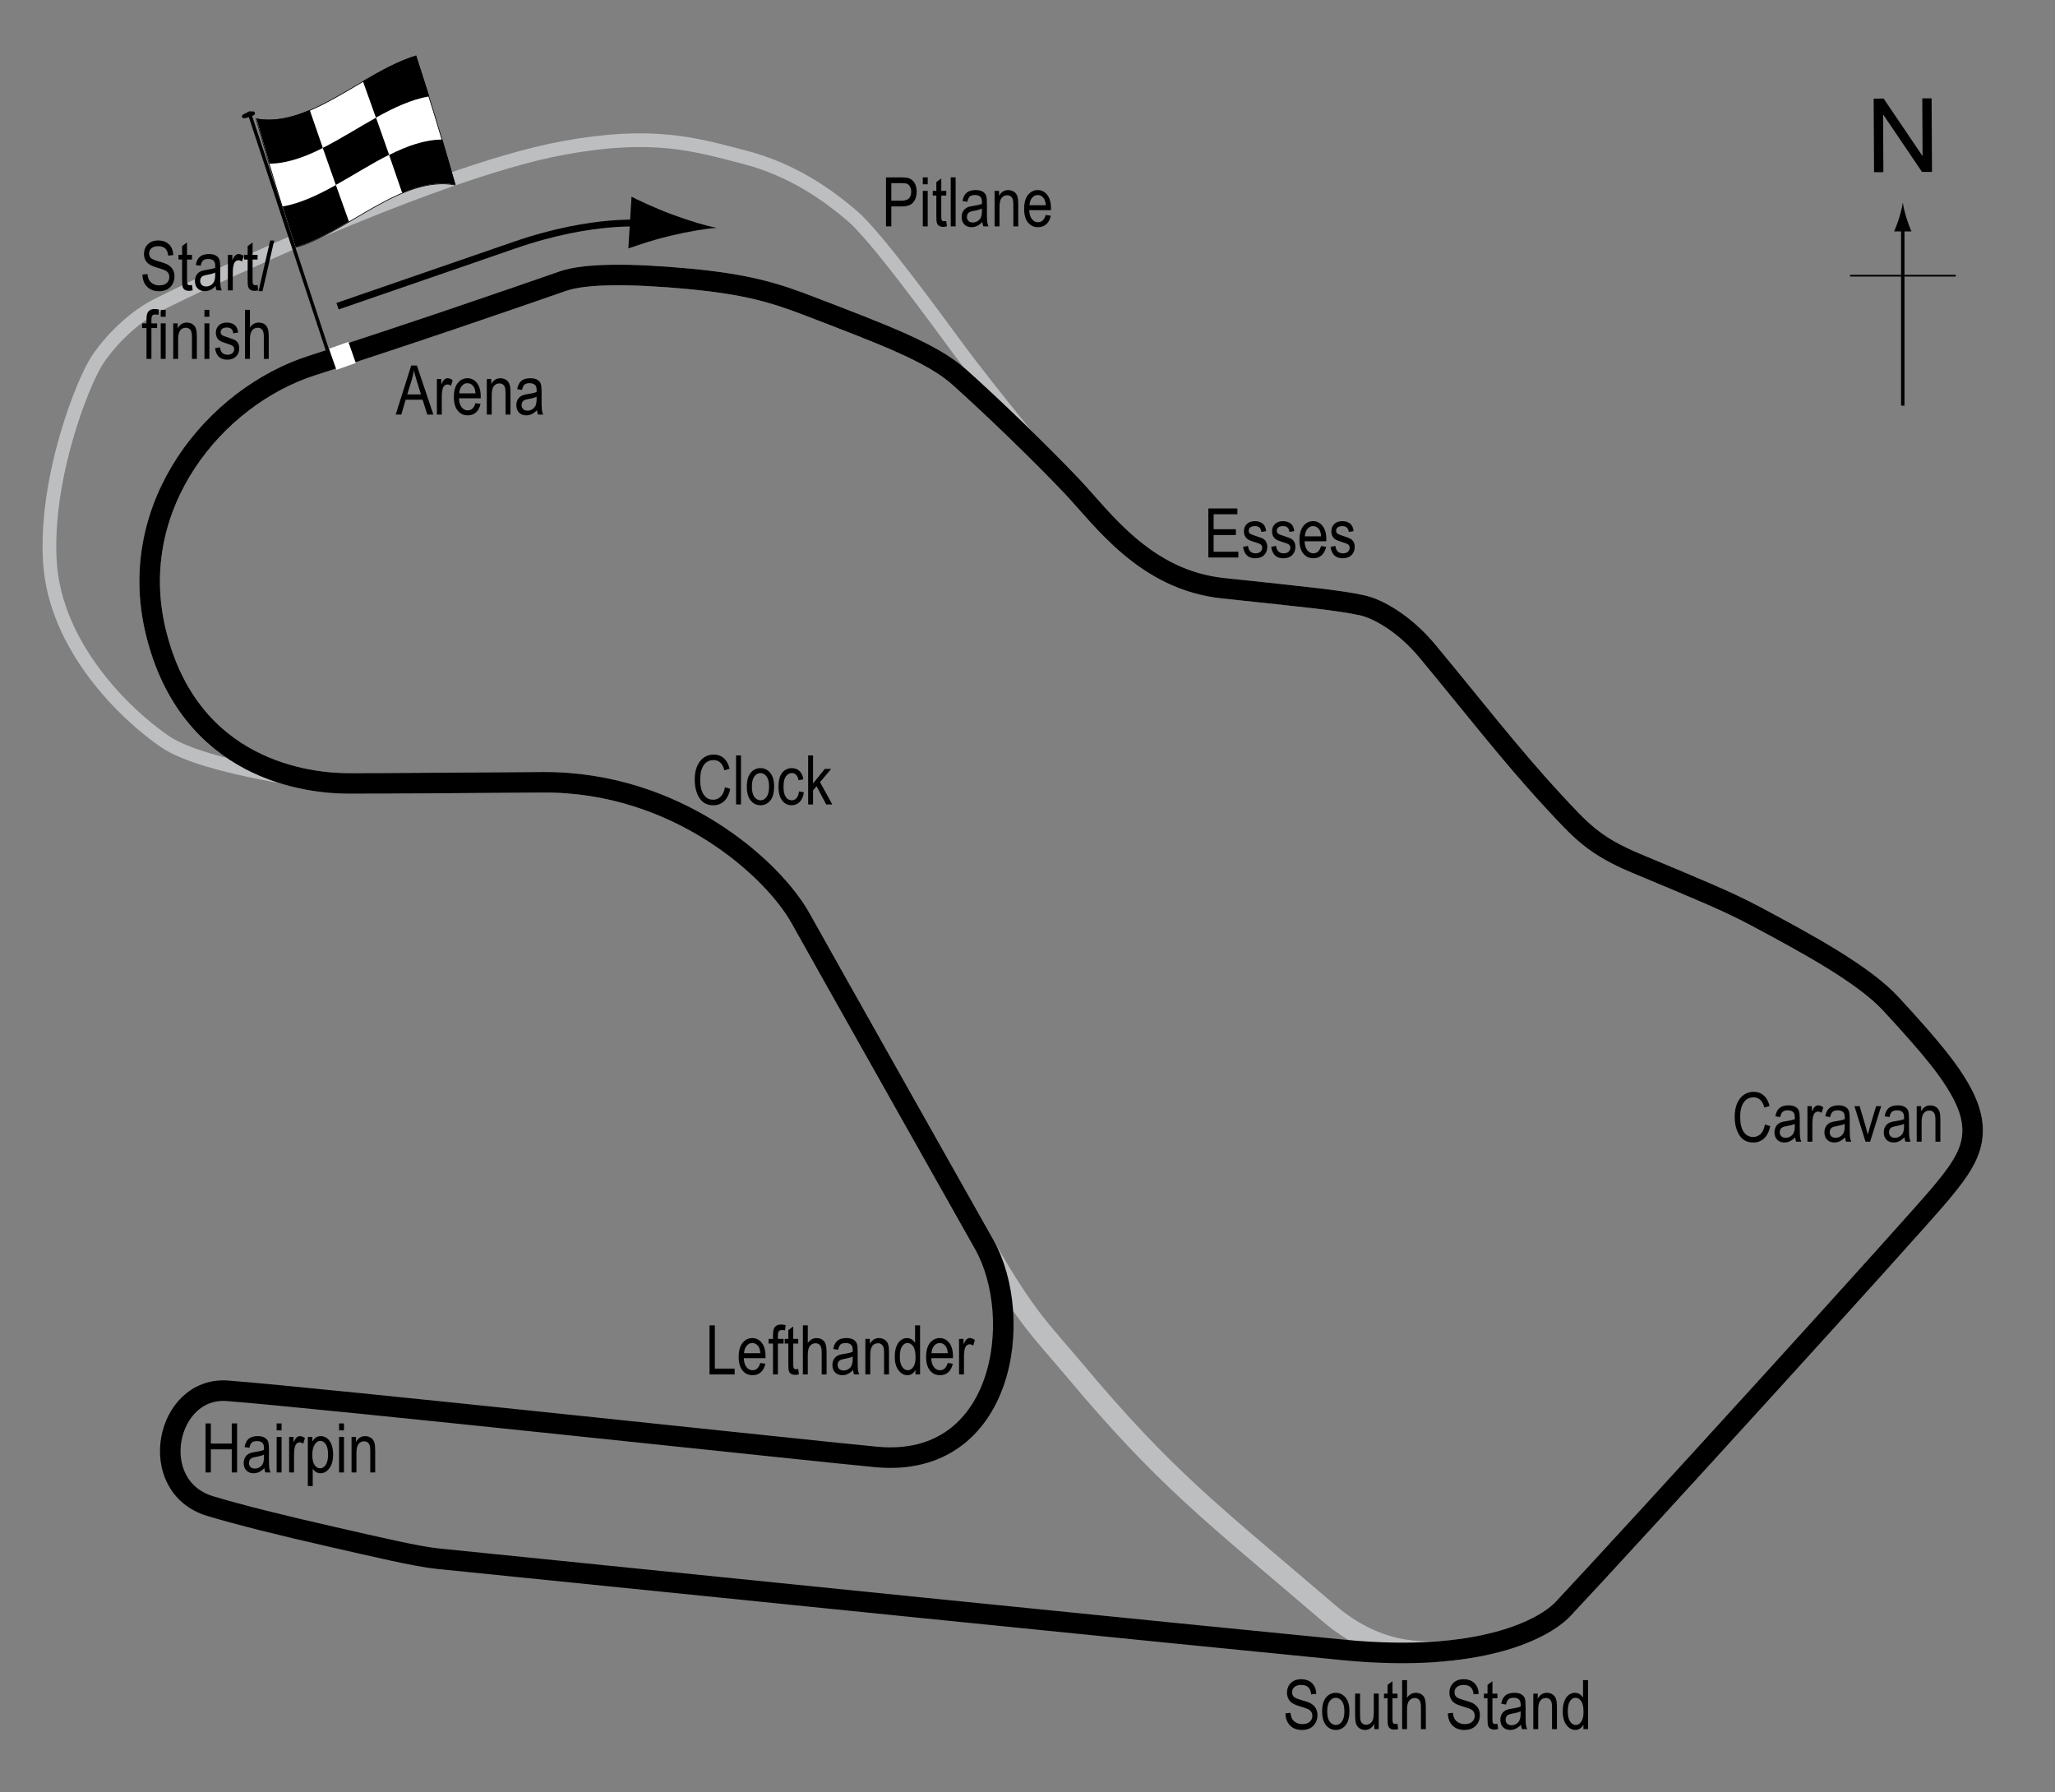 <?xml version="1.0" encoding="UTF-8"?> <!-- Generator: Adobe Illustrator 14.0.0, SVG Export Plug-In . SVG Version: 6.00 Build 43363) --> <svg xmlns="http://www.w3.org/2000/svg" xmlns:xlink="http://www.w3.org/1999/xlink" version="1.1" x="0px" y="0px" width="300px" height="261.599px" viewBox="0 0 300 261.599" xml:space="preserve"><rect x="0" y="0" width="300" height="261.599" fill="#808080" stroke="none"/> <g id="Pitlane"> <path fill="none" stroke="#BCBEC0" stroke-width="2" d="M48.093,114.4c0,0-18.133-2.133-24-6.133s-16-13.867-16.8-26.133 s4.8-26.4,6.934-29.6s5.333-6.134,8.267-7.733s40.027-19.58,59.733-23.2c13.066-2.4,19.2-0.533,26.4,1.333 c7.191,1.864,12.267,5.6,15.733,8.533s12,14.667,15.733,19.733S153.426,68,153.426,68"></path> </g> <g id="_x31_965_Circuit"> <path fill="none" stroke="#BCBEC0" stroke-width="3" d="M156.626,199.732c-4.36-5.216-6.966-7.432-12.933-18.033 c-5.667-10.066-21.854-38.746-26.833-47.667c-4-7.167-18-19.967-37.667-19.833c-13.069,0.088-22.733,0.167-28.333,0.167 s-23.294-1.72-28.167-22.333c-4.333-18.333,8.7-34.133,22.833-38.667s29.5-9.833,36.667-12.333c3.186-1.111,9.8-1.134,18.333-0.333 s12.535,2.026,17.667,4c10.833,4.167,17.855,6.781,21.833,10.333c4.667,4.167,11.967,11.2,16.5,16s10.664,13.625,22,14.833 c12.5,1.333,16.786,1.74,20.333,2.5c2.334,0.5,6.233,2.733,9.5,6.667c6.636,7.99,12.167,15.167,18.334,21.833 c4.098,4.43,6.001,6.588,12.166,9.167c9.167,3.833,13.334,5.533,17.334,7.667c7.603,4.055,15.835,8.516,19.833,12.833 c6.666,7.2,8.601,9.927,10,12.333c4.034,6.934,1.167,10.7-2.833,15.5s-44.333,49.134-55,60.5 c-1.815,1.934-6.521,4.792-15.301,5.935c-4.462,0.58-11.467,1.065-18.934-5.335C176.922,220.862,170.226,215.999,156.626,199.732z"></path> </g> <g id="Circuit"> <path fill="none" stroke="#000000" stroke-width="3" d="M48.527,224.366c-7.333-1.667-13.623-3.229-17.833-4.5 c-9.5-2.866-6.5-17.509,2.5-16.833c12.867,0.967,87.908,9.048,94.833,9.666c18.667,1.667,21.634-20.398,15.667-31 c-5.667-10.066-21.854-38.746-26.833-47.667c-4-7.167-18-19.967-37.667-19.833c-13.069,0.088-22.733,0.167-28.333,0.167 s-23.294-1.72-28.167-22.333c-4.333-18.333,8.7-34.133,22.833-38.667s29.5-9.833,36.667-12.333c3.186-1.111,9.8-1.134,18.333-0.333 s12.535,2.026,17.667,4c10.833,4.167,17.855,6.781,21.833,10.333c4.667,4.167,11.967,11.2,16.5,16s10.664,13.625,22,14.833 c12.5,1.333,16.786,1.74,20.333,2.5c2.334,0.5,6.233,2.733,9.5,6.667c6.636,7.99,12.167,15.167,18.334,21.833 c4.098,4.43,6.001,6.588,12.166,9.167c9.167,3.833,13.334,5.533,17.334,7.667c7.603,4.055,15.835,8.516,19.833,12.833 c6.666,7.2,8.601,9.927,10,12.333c4.034,6.934,1.167,10.7-2.833,15.5s-44.333,49.134-55,60.5c-2.737,2.916-12.049,7.936-32,6 c-22.334-2.167-98-9.833-132.334-13.333C60.835,227.225,54.816,225.796,48.527,224.366z"></path> </g> <g id="Startline"> <line fill="none" stroke="#FFFFFF" stroke-width="3" x1="49.443" y1="50.408" x2="50.527" y2="53.491"></line> </g> <g id="Flag"> <g> <g> <path fill="#FFFFFF" stroke="#000000" stroke-width="0.1" d="M66.448,26.998c-7.776-1.418-15.552,6.794-23.328,9.176 c-1.911-5.844-3.821-12.04-5.731-18.816c7.776,1.419,15.553-6.793,23.33-9.172C62.628,14.027,64.539,20.222,66.448,26.998z"></path> <path d="M47.129,21.598c-2.593,1.31-5.185,2.267-7.778,2.298c-0.637-2.136-1.274-4.327-1.911-6.583 c2.592,0.459,5.184-0.148,7.776-1.25C45.854,17.936,46.492,19.778,47.129,21.598z"></path> <path d="M50.942,32.343c-2.593,1.518-5.185,2.963-7.778,3.764c-0.637-1.946-1.273-3.931-1.91-5.963 c2.593-0.449,5.185-1.684,7.778-3.132C49.669,28.799,50.305,30.574,50.942,32.343z"></path> <path d="M56.805,22.592c-2.593,1.301-5.186,2.961-7.778,4.409c-0.637-1.787-1.273-3.587-1.91-5.408 c2.593-1.308,5.186-2.97,7.778-4.413C55.531,18.968,56.168,20.769,56.805,22.592z"></path> <path d="M66.494,26.972c-2.593-0.486-5.187,0.103-7.78,1.192c-0.636-1.874-1.272-3.718-1.909-5.541 c2.593-1.301,5.186-2.243,7.778-2.25C65.22,22.514,65.857,24.711,66.494,26.972z"></path> <path d="M62.659,14.068c-2.593,0.435-5.186,1.661-7.778,3.106c-0.637-1.788-1.273-3.563-1.91-5.333 c2.593-1.515,5.186-2.953,7.778-3.741C61.385,10.048,62.022,12.035,62.659,14.068z"></path> </g> </g> <line fill="#FFFFFF" stroke="#000000" stroke-width="0.5" x1="36.327" y1="16.293" x2="47.834" y2="51.211"></line> <path d="M37.206,16.469c0.062,0.185,0.028,0.335-0.809,0.612c-0.837,0.274-0.997,0.188-1.062,0.004 c-0.059-0.187,0.005-0.398,0.842-0.672C37.013,16.138,37.146,16.284,37.206,16.469z"></path> <g> <path fill="none" stroke="#000000" d="M49.277,44.699c0,0,7.75-2.667,25.833-8.917c11.763-4.065,19.384-3.133,19.384-3.133"></path> <path d="M97.935,34.401c-2.521,0.593-4.172,1.183-6.206,1.858l0.463-7.55c0.689,0.381,3.505,1.708,5.933,2.605 c2.601,0.964,4.97,1.66,6.514,1.952C103.071,33.366,100.631,33.765,97.935,34.401z"></path> </g> </g> <g id="North"> <g> <g> <g> <line fill="none" stroke="#000000" stroke-width="0.5" x1="277.778" y1="59.22" x2="277.778" y2="32.937"></line> <path d="M277.266,31.756c-0.25,0.827-0.48,1.364-0.746,2.027h2.521c-0.111-0.237-0.496-1.2-0.744-2.027 c-0.268-0.885-0.451-1.687-0.516-2.207C277.715,30.07,277.534,30.872,277.266,31.756z"></path> </g> </g> </g> <line fill="none" stroke="#000000" stroke-width="0.25" x1="270.073" y1="40.246" x2="285.508" y2="40.246"></line> <g> <path d="M273.584,25.137l-0.057-10.737l1.457-0.008l5.685,8.4l-0.045-8.43l1.362-0.007l0.057,10.737l-1.457,0.008l-5.685-8.407 l0.045,8.438L273.584,25.137z"></path> </g> </g> <g id="Labels"> <g> <path d="M20.797,40.085l0.732-0.078c0.039,0.394,0.128,0.701,0.267,0.92c0.138,0.22,0.336,0.396,0.593,0.53s0.547,0.2,0.869,0.2 c0.462,0,0.821-0.113,1.077-0.338c0.255-0.226,0.383-0.519,0.383-0.88c0-0.211-0.047-0.396-0.139-0.553 c-0.094-0.158-0.233-0.287-0.42-0.388c-0.188-0.101-0.592-0.243-1.214-0.427c-0.554-0.165-0.947-0.33-1.182-0.496 s-0.417-0.377-0.547-0.632s-0.195-0.544-0.195-0.867c0-0.58,0.188-1.053,0.562-1.421s0.879-0.552,1.514-0.552 c0.437,0,0.818,0.086,1.145,0.259c0.328,0.172,0.582,0.42,0.762,0.742c0.182,0.322,0.278,0.702,0.291,1.138l-0.747,0.068 c-0.039-0.465-0.179-0.811-0.417-1.035c-0.24-0.225-0.576-0.337-1.009-0.337c-0.439,0-0.774,0.099-1.006,0.295 s-0.347,0.452-0.347,0.764c0,0.29,0.085,0.514,0.254,0.674c0.169,0.159,0.55,0.321,1.143,0.484c0.579,0.16,0.985,0.299,1.22,0.417 c0.358,0.183,0.628,0.423,0.811,0.721c0.183,0.298,0.274,0.653,0.274,1.066c0,0.41-0.096,0.783-0.288,1.119 c-0.192,0.337-0.453,0.593-0.784,0.769c-0.33,0.175-0.728,0.263-1.193,0.263c-0.726,0-1.305-0.218-1.736-0.654 C21.038,41.421,20.814,40.831,20.797,40.085z"></path> <path d="M28.029,41.604l0.098,0.776c-0.198,0.052-0.378,0.078-0.537,0.078c-0.251,0-0.452-0.05-0.605-0.149 s-0.258-0.235-0.314-0.408c-0.058-0.172-0.086-0.516-0.086-1.03v-2.983h-0.527v-0.684h0.527V35.92l0.718-0.527v1.812h0.728v0.684 h-0.728v3.032c0,0.28,0.021,0.46,0.063,0.542c0.062,0.117,0.178,0.176,0.347,0.176C27.792,41.638,27.899,41.626,28.029,41.604z"></path> <path d="M31.476,41.75c-0.241,0.25-0.491,0.439-0.752,0.566s-0.53,0.19-0.811,0.19c-0.442,0-0.796-0.133-1.06-0.4 s-0.396-0.626-0.396-1.079c0-0.299,0.062-0.565,0.186-0.796s0.293-0.412,0.508-0.542s0.54-0.226,0.977-0.288 c0.586-0.086,1.016-0.188,1.289-0.308l0.005-0.225c0-0.355-0.063-0.604-0.19-0.747c-0.179-0.208-0.454-0.313-0.825-0.313 c-0.335,0-0.586,0.069-0.752,0.208s-0.288,0.4-0.366,0.783l-0.708-0.117c0.101-0.557,0.306-0.962,0.612-1.216 c0.309-0.254,0.748-0.381,1.321-0.381c0.446,0,0.796,0.084,1.05,0.251s0.414,0.375,0.48,0.623 c0.067,0.248,0.101,0.609,0.101,1.084v1.172c0,0.82,0.016,1.337,0.046,1.55c0.031,0.213,0.093,0.421,0.184,0.623h-0.752 C31.547,42.21,31.499,41.998,31.476,41.75z M31.417,39.787c-0.264,0.13-0.656,0.241-1.177,0.332 c-0.303,0.052-0.515,0.111-0.635,0.178s-0.214,0.161-0.28,0.283c-0.067,0.122-0.101,0.263-0.101,0.422 c0,0.248,0.076,0.445,0.229,0.593s0.364,0.222,0.635,0.222c0.257,0,0.49-0.067,0.701-0.2c0.209-0.133,0.366-0.312,0.471-0.535 s0.156-0.548,0.156-0.974V39.787z"></path> <path d="M33.268,42.39v-5.186h0.649v0.786c0.166-0.365,0.318-0.606,0.457-0.725c0.138-0.119,0.293-0.178,0.466-0.178 c0.241,0,0.486,0.094,0.737,0.283l-0.244,0.815c-0.179-0.127-0.354-0.19-0.522-0.19c-0.153,0-0.293,0.054-0.42,0.161 s-0.217,0.257-0.269,0.449c-0.091,0.335-0.137,0.692-0.137,1.069v2.715H33.268z"></path> <path d="M37.599,41.604l0.098,0.776c-0.198,0.052-0.378,0.078-0.537,0.078c-0.251,0-0.452-0.05-0.605-0.149 s-0.258-0.235-0.314-0.408c-0.058-0.172-0.086-0.516-0.086-1.03v-2.983h-0.527v-0.684h0.527V35.92l0.718-0.527v1.812h0.728v0.684 h-0.728v3.032c0,0.28,0.021,0.46,0.063,0.542c0.062,0.117,0.178,0.176,0.347,0.176C37.363,41.638,37.469,41.626,37.599,41.604z"></path> <path d="M37.742,42.507l1.7-7.397h0.587l-1.706,7.397H37.742z"></path> <path d="M21.386,52.39v-4.502h-0.64v-0.684h0.64v-0.552c0-0.407,0.042-0.712,0.127-0.916s0.215-0.359,0.39-0.466 s0.394-0.161,0.658-0.161c0.206,0,0.431,0.031,0.676,0.093l-0.107,0.762c-0.149-0.033-0.291-0.049-0.425-0.049 c-0.215,0-0.369,0.056-0.461,0.168c-0.094,0.112-0.14,0.326-0.14,0.642v0.479h0.83v0.684h-0.83v4.502H21.386z"></path> <path d="M23.466,46.242v-1.011h0.718v1.011H23.466z M23.466,52.39v-5.186h0.718v5.186H23.466z"></path> <path d="M25.288,52.39v-5.186h0.649v0.732c0.156-0.285,0.347-0.498,0.572-0.638c0.227-0.141,0.485-0.211,0.778-0.211 c0.227,0,0.438,0.045,0.631,0.134s0.35,0.207,0.468,0.352c0.119,0.145,0.207,0.333,0.266,0.564s0.088,0.586,0.088,1.064v3.188 h-0.718v-3.158c0-0.381-0.032-0.66-0.098-0.836c-0.065-0.176-0.167-0.312-0.306-0.408c-0.138-0.096-0.298-0.144-0.48-0.144 c-0.345,0-0.62,0.129-0.825,0.386s-0.308,0.699-0.308,1.325v2.835H25.288z"></path> <path d="M29.848,46.242v-1.011h0.718v1.011H29.848z M29.848,52.39v-5.186h0.718v5.186H29.848z"></path> <path d="M31.391,50.837l0.718-0.137c0.042,0.366,0.157,0.639,0.346,0.816c0.188,0.179,0.438,0.268,0.75,0.268 c0.313,0,0.554-0.077,0.724-0.232c0.171-0.155,0.256-0.351,0.256-0.588c0-0.205-0.073-0.365-0.22-0.479 c-0.101-0.078-0.345-0.176-0.732-0.293c-0.56-0.172-0.935-0.319-1.123-0.439s-0.335-0.282-0.439-0.483s-0.156-0.431-0.156-0.688 c0-0.443,0.142-0.802,0.425-1.079s0.676-0.415,1.177-0.415c0.315,0,0.594,0.057,0.832,0.171c0.24,0.114,0.423,0.267,0.55,0.459 s0.215,0.467,0.264,0.825l-0.703,0.117c-0.065-0.566-0.373-0.85-0.923-0.85c-0.313,0-0.545,0.063-0.698,0.187 c-0.153,0.125-0.229,0.285-0.229,0.479c0,0.191,0.073,0.342,0.22,0.453c0.089,0.064,0.35,0.168,0.783,0.311 c0.597,0.189,0.982,0.34,1.157,0.453s0.312,0.266,0.409,0.46c0.097,0.194,0.146,0.425,0.146,0.692 c0,0.496-0.157,0.897-0.471,1.203c-0.314,0.307-0.743,0.46-1.287,0.46C32.145,52.507,31.554,51.95,31.391,50.837z"></path> <path d="M35.771,52.39v-7.158h0.718V47.8c0.169-0.238,0.36-0.416,0.573-0.535c0.214-0.119,0.449-0.178,0.706-0.178 c0.452,0,0.81,0.144,1.071,0.432c0.263,0.288,0.394,0.816,0.394,1.584v3.286h-0.718v-3.286c0-0.449-0.08-0.771-0.239-0.967 s-0.379-0.293-0.659-0.293c-0.313,0-0.578,0.125-0.799,0.376c-0.219,0.25-0.329,0.695-0.329,1.333v2.837H35.771z"></path> </g> <g> <path d="M176.398,81.383v-7.158h4.243v0.845h-3.467v2.188h3.247v0.845h-3.247v2.437h3.604v0.845H176.398z"></path> <path d="M181.471,79.83l0.718-0.137c0.042,0.366,0.157,0.639,0.346,0.816c0.188,0.179,0.438,0.268,0.75,0.268 c0.313,0,0.554-0.077,0.724-0.232c0.171-0.155,0.256-0.351,0.256-0.588c0-0.205-0.073-0.365-0.22-0.479 c-0.101-0.078-0.345-0.176-0.732-0.293c-0.56-0.172-0.935-0.319-1.123-0.439s-0.335-0.282-0.439-0.483s-0.156-0.431-0.156-0.688 c0-0.443,0.142-0.802,0.425-1.079s0.676-0.415,1.177-0.415c0.315,0,0.594,0.057,0.832,0.171c0.24,0.114,0.423,0.267,0.55,0.459 s0.215,0.467,0.264,0.825l-0.703,0.117c-0.065-0.566-0.373-0.85-0.923-0.85c-0.313,0-0.545,0.063-0.698,0.187 c-0.153,0.125-0.229,0.285-0.229,0.479c0,0.191,0.073,0.342,0.22,0.453c0.089,0.064,0.35,0.168,0.783,0.311 c0.597,0.189,0.982,0.34,1.157,0.453s0.312,0.266,0.409,0.46c0.097,0.194,0.146,0.425,0.146,0.692 c0,0.496-0.157,0.897-0.471,1.203c-0.314,0.307-0.743,0.46-1.287,0.46C182.225,81.5,181.634,80.943,181.471,79.83z"></path> <path d="M185.573,79.83l0.718-0.137c0.042,0.366,0.157,0.639,0.346,0.816c0.188,0.179,0.438,0.268,0.75,0.268 c0.313,0,0.554-0.077,0.724-0.232c0.171-0.155,0.256-0.351,0.256-0.588c0-0.205-0.073-0.365-0.22-0.479 c-0.101-0.078-0.345-0.176-0.732-0.293c-0.56-0.172-0.935-0.319-1.123-0.439s-0.335-0.282-0.439-0.483s-0.156-0.431-0.156-0.688 c0-0.443,0.142-0.802,0.425-1.079s0.676-0.415,1.177-0.415c0.315,0,0.594,0.057,0.832,0.171c0.24,0.114,0.423,0.267,0.55,0.459 s0.215,0.467,0.264,0.825l-0.703,0.117c-0.065-0.566-0.373-0.85-0.923-0.85c-0.313,0-0.545,0.063-0.698,0.187 c-0.153,0.125-0.229,0.285-0.229,0.479c0,0.191,0.073,0.342,0.22,0.453c0.089,0.064,0.35,0.168,0.783,0.311 c0.597,0.189,0.982,0.34,1.157,0.453s0.312,0.266,0.409,0.46c0.097,0.194,0.146,0.425,0.146,0.692 c0,0.496-0.157,0.897-0.471,1.203c-0.314,0.307-0.743,0.46-1.287,0.46C186.327,81.5,185.736,80.943,185.573,79.83z"></path> <path d="M192.858,79.713l0.742,0.112c-0.124,0.553-0.348,0.971-0.671,1.252c-0.324,0.282-0.726,0.422-1.204,0.422 c-0.603,0-1.09-0.229-1.462-0.686c-0.373-0.458-0.56-1.117-0.56-1.98c0-0.895,0.188-1.578,0.563-2.048 c0.377-0.47,0.853-0.706,1.429-0.706c0.55,0,1.009,0.231,1.377,0.693s0.552,1.131,0.552,2.007l-0.005,0.234h-3.174 c0.029,0.583,0.164,1.022,0.405,1.318s0.534,0.444,0.879,0.444C192.27,80.777,192.646,80.422,192.858,79.713z M190.49,78.292 h2.373c-0.032-0.449-0.129-0.785-0.288-1.006c-0.231-0.322-0.525-0.483-0.884-0.483c-0.322,0-0.598,0.134-0.825,0.403 S190.512,77.836,190.49,78.292z"></path> <path d="M194.235,79.83l0.718-0.137c0.042,0.366,0.157,0.639,0.346,0.816c0.188,0.179,0.438,0.268,0.75,0.268 c0.313,0,0.554-0.077,0.724-0.232c0.171-0.155,0.256-0.351,0.256-0.588c0-0.205-0.073-0.365-0.22-0.479 c-0.101-0.078-0.345-0.176-0.732-0.293c-0.56-0.172-0.935-0.319-1.123-0.439s-0.335-0.282-0.439-0.483s-0.156-0.431-0.156-0.688 c0-0.443,0.142-0.802,0.425-1.079s0.676-0.415,1.177-0.415c0.315,0,0.594,0.057,0.832,0.171c0.24,0.114,0.423,0.267,0.55,0.459 s0.215,0.467,0.264,0.825l-0.703,0.117c-0.065-0.566-0.373-0.85-0.923-0.85c-0.313,0-0.545,0.063-0.698,0.187 c-0.153,0.125-0.229,0.285-0.229,0.479c0,0.191,0.073,0.342,0.22,0.453c0.089,0.064,0.35,0.168,0.783,0.311 c0.597,0.189,0.982,0.34,1.157,0.453s0.312,0.266,0.409,0.46c0.097,0.194,0.146,0.425,0.146,0.692 c0,0.496-0.157,0.897-0.471,1.203c-0.314,0.307-0.743,0.46-1.287,0.46C194.989,81.5,194.398,80.943,194.235,79.83z"></path> </g> <g> <path d="M257.65,164.157l0.781,0.239c-0.173,0.805-0.475,1.404-0.905,1.799c-0.432,0.396-0.957,0.594-1.575,0.594 c-0.544,0-1.009-0.133-1.394-0.398c-0.387-0.266-0.702-0.691-0.947-1.277c-0.246-0.586-0.369-1.279-0.369-2.076 c0-0.789,0.123-1.455,0.369-2.002c0.246-0.545,0.579-0.957,0.999-1.235c0.421-0.278,0.89-0.418,1.408-0.418 c0.566,0,1.054,0.177,1.461,0.528c0.407,0.353,0.692,0.869,0.855,1.552l-0.762,0.22c-0.261-0.992-0.784-1.489-1.569-1.489 c-0.392,0-0.73,0.101-1.018,0.301c-0.286,0.2-0.516,0.513-0.687,0.936c-0.171,0.424-0.257,0.96-0.257,1.608 c0,0.98,0.173,1.716,0.518,2.206s0.804,0.735,1.377,0.735c0.423,0,0.789-0.15,1.096-0.451 C257.34,165.226,257.545,164.77,257.65,164.157z"></path> <path d="M262.069,166.027c-0.241,0.25-0.491,0.439-0.752,0.566s-0.53,0.19-0.811,0.19c-0.442,0-0.796-0.134-1.06-0.4 s-0.396-0.626-0.396-1.079c0-0.299,0.062-0.564,0.186-0.796s0.293-0.411,0.508-0.542s0.54-0.227,0.977-0.288 c0.586-0.086,1.016-0.188,1.289-0.308l0.005-0.225c0-0.355-0.063-0.604-0.19-0.747c-0.179-0.208-0.454-0.313-0.825-0.313 c-0.335,0-0.586,0.069-0.752,0.208c-0.166,0.14-0.288,0.4-0.366,0.783l-0.708-0.117c0.101-0.557,0.306-0.962,0.612-1.216 c0.309-0.254,0.748-0.381,1.321-0.381c0.446,0,0.796,0.084,1.05,0.251c0.254,0.168,0.414,0.375,0.48,0.623 c0.067,0.248,0.101,0.609,0.101,1.084v1.172c0,0.82,0.016,1.337,0.046,1.551c0.031,0.213,0.093,0.42,0.184,0.622h-0.752 C262.14,166.488,262.091,166.275,262.069,166.027z M262.01,164.064c-0.264,0.131-0.656,0.24-1.177,0.332 c-0.303,0.053-0.515,0.111-0.635,0.178c-0.12,0.067-0.214,0.162-0.28,0.283c-0.067,0.123-0.101,0.264-0.101,0.423 c0,0.247,0.076,0.445,0.229,0.593c0.153,0.148,0.364,0.223,0.635,0.223c0.257,0,0.49-0.066,0.701-0.2 c0.209-0.134,0.366-0.312,0.471-0.534c0.104-0.224,0.156-0.549,0.156-0.975V164.064z"></path> <path d="M263.861,166.667v-5.186h0.649v0.786c0.166-0.365,0.318-0.606,0.457-0.725c0.138-0.119,0.293-0.179,0.466-0.179 c0.241,0,0.486,0.095,0.737,0.283l-0.244,0.815c-0.179-0.127-0.354-0.19-0.522-0.19c-0.153,0-0.293,0.054-0.42,0.161 s-0.217,0.258-0.269,0.449c-0.091,0.336-0.137,0.691-0.137,1.069v2.715H263.861z"></path> <path d="M269.359,166.027c-0.241,0.25-0.491,0.439-0.752,0.566s-0.53,0.19-0.811,0.19c-0.442,0-0.796-0.134-1.06-0.4 s-0.396-0.626-0.396-1.079c0-0.299,0.062-0.564,0.186-0.796s0.293-0.411,0.508-0.542s0.54-0.227,0.977-0.288 c0.586-0.086,1.016-0.188,1.289-0.308l0.005-0.225c0-0.355-0.063-0.604-0.19-0.747c-0.179-0.208-0.454-0.313-0.825-0.313 c-0.335,0-0.586,0.069-0.752,0.208c-0.166,0.14-0.288,0.4-0.366,0.783l-0.708-0.117c0.101-0.557,0.305-0.962,0.613-1.216 c0.307-0.254,0.747-0.381,1.32-0.381c0.446,0,0.796,0.084,1.05,0.251c0.254,0.168,0.414,0.375,0.481,0.623 c0.066,0.248,0.1,0.609,0.1,1.084v1.172c0,0.82,0.016,1.337,0.047,1.551c0.03,0.213,0.092,0.42,0.183,0.622h-0.752 C269.43,166.488,269.381,166.275,269.359,166.027z M269.3,164.064c-0.264,0.131-0.656,0.24-1.177,0.332 c-0.303,0.053-0.515,0.111-0.635,0.178c-0.12,0.067-0.214,0.162-0.281,0.283c-0.066,0.123-0.1,0.264-0.1,0.423 c0,0.247,0.076,0.445,0.229,0.593c0.153,0.148,0.364,0.223,0.635,0.223c0.257,0,0.491-0.066,0.7-0.2 c0.211-0.134,0.367-0.312,0.472-0.534c0.104-0.224,0.156-0.549,0.156-0.975V164.064z"></path> <path d="M272.338,166.667l-1.617-5.186h0.762l0.915,3.105c0.104,0.352,0.195,0.7,0.274,1.045c0.062-0.273,0.149-0.603,0.264-0.986 l0.949-3.164h0.742l-1.617,5.186H272.338z"></path> <path d="M278.021,166.027c-0.241,0.25-0.491,0.439-0.752,0.566s-0.53,0.19-0.811,0.19c-0.442,0-0.796-0.134-1.06-0.4 s-0.396-0.626-0.396-1.079c0-0.299,0.062-0.564,0.186-0.796s0.293-0.411,0.508-0.542s0.54-0.227,0.977-0.288 c0.586-0.086,1.016-0.188,1.289-0.308l0.005-0.225c0-0.355-0.063-0.604-0.19-0.747c-0.179-0.208-0.454-0.313-0.825-0.313 c-0.335,0-0.586,0.069-0.752,0.208c-0.166,0.14-0.288,0.4-0.366,0.783l-0.708-0.117c0.101-0.557,0.305-0.962,0.613-1.216 c0.307-0.254,0.747-0.381,1.32-0.381c0.446,0,0.796,0.084,1.05,0.251c0.254,0.168,0.414,0.375,0.481,0.623 c0.066,0.248,0.1,0.609,0.1,1.084v1.172c0,0.82,0.016,1.337,0.047,1.551c0.03,0.213,0.092,0.42,0.183,0.622h-0.752 C278.092,166.488,278.043,166.275,278.021,166.027z M277.962,164.064c-0.264,0.131-0.656,0.24-1.177,0.332 c-0.303,0.053-0.515,0.111-0.635,0.178c-0.12,0.067-0.214,0.162-0.281,0.283c-0.066,0.123-0.1,0.264-0.1,0.423 c0,0.247,0.076,0.445,0.229,0.593c0.153,0.148,0.364,0.223,0.635,0.223c0.257,0,0.491-0.066,0.7-0.2 c0.211-0.134,0.367-0.312,0.472-0.534c0.104-0.224,0.156-0.549,0.156-0.975V164.064z"></path> <path d="M279.813,166.667v-5.186h0.649v0.732c0.156-0.284,0.347-0.497,0.572-0.638c0.227-0.142,0.485-0.212,0.778-0.212 c0.227,0,0.438,0.045,0.631,0.134c0.193,0.09,0.35,0.207,0.468,0.352c0.119,0.146,0.207,0.334,0.266,0.564 s0.088,0.586,0.088,1.064v3.188h-0.718v-3.157c0-0.382-0.032-0.66-0.098-0.836s-0.167-0.313-0.305-0.408 c-0.139-0.097-0.299-0.145-0.481-0.145c-0.345,0-0.62,0.129-0.825,0.387c-0.205,0.257-0.308,0.698-0.308,1.324v2.835H279.813z"></path> </g> <g> <path d="M187.659,250.118l0.732-0.078c0.039,0.394,0.127,0.7,0.266,0.921c0.139,0.219,0.336,0.396,0.594,0.529 c0.256,0.133,0.547,0.2,0.869,0.2c0.461,0,0.82-0.112,1.076-0.339c0.256-0.226,0.383-0.519,0.383-0.879 c0-0.211-0.045-0.396-0.139-0.553c-0.092-0.158-0.232-0.287-0.42-0.389c-0.188-0.1-0.592-0.242-1.213-0.426 c-0.555-0.165-0.947-0.33-1.182-0.496s-0.418-0.377-0.547-0.633c-0.131-0.255-0.195-0.544-0.195-0.866 c0-0.579,0.188-1.054,0.561-1.421c0.375-0.367,0.879-0.552,1.514-0.552c0.438,0,0.818,0.087,1.146,0.259 c0.326,0.172,0.58,0.42,0.762,0.742c0.18,0.322,0.277,0.701,0.289,1.138l-0.746,0.068c-0.039-0.466-0.178-0.811-0.418-1.035 c-0.238-0.225-0.576-0.337-1.008-0.337c-0.439,0-0.775,0.099-1.006,0.295c-0.232,0.197-0.348,0.452-0.348,0.765 c0,0.29,0.086,0.515,0.254,0.674c0.17,0.159,0.551,0.321,1.143,0.484c0.58,0.16,0.986,0.3,1.221,0.417 c0.357,0.184,0.627,0.424,0.811,0.721c0.182,0.298,0.273,0.652,0.273,1.066c0,0.409-0.096,0.782-0.287,1.119 c-0.193,0.336-0.453,0.592-0.783,0.768c-0.332,0.176-0.729,0.264-1.195,0.264c-0.725,0-1.305-0.219-1.734-0.654 C187.899,251.455,187.674,250.863,187.659,250.118z"></path> <path d="M193.014,249.83c0-0.895,0.189-1.57,0.564-2.026c0.377-0.456,0.852-0.684,1.428-0.684c0.566,0,1.041,0.228,1.422,0.684 s0.57,1.113,0.57,1.973c0,0.931-0.188,1.624-0.561,2.08c-0.375,0.456-0.852,0.684-1.432,0.684c-0.568,0-1.043-0.229-1.422-0.687 C193.204,251.396,193.014,250.723,193.014,249.83z M193.752,249.828c0,0.671,0.121,1.17,0.365,1.498s0.547,0.491,0.908,0.491 c0.34,0,0.629-0.165,0.873-0.496c0.242-0.331,0.363-0.829,0.363-1.493c0-0.668-0.123-1.166-0.367-1.494s-0.547-0.491-0.908-0.491 c-0.342,0-0.633,0.165-0.873,0.493C193.872,248.666,193.752,249.162,193.752,249.828z"></path> <path d="M200.631,252.423v-0.762c-0.166,0.293-0.361,0.513-0.586,0.659s-0.479,0.22-0.762,0.22c-0.334,0-0.621-0.091-0.859-0.271 c-0.236-0.182-0.396-0.41-0.475-0.687c-0.08-0.276-0.121-0.654-0.121-1.133v-3.213h0.719v2.876c0,0.533,0.027,0.891,0.08,1.072 c0.055,0.18,0.152,0.325,0.299,0.434c0.145,0.109,0.309,0.164,0.494,0.164c0.346,0,0.629-0.142,0.85-0.425 c0.189-0.244,0.283-0.692,0.283-1.343v-2.778h0.723v5.186H200.631z"></path> <path d="M204.01,251.637l0.098,0.776c-0.197,0.052-0.377,0.078-0.537,0.078c-0.25,0-0.451-0.05-0.605-0.149 c-0.152-0.099-0.258-0.234-0.314-0.407s-0.086-0.517-0.086-1.03v-2.983h-0.527v-0.684h0.527v-1.284l0.719-0.527v1.812h0.727v0.684 h-0.727v3.032c0,0.279,0.021,0.461,0.063,0.542c0.063,0.117,0.178,0.176,0.348,0.176 C203.774,251.671,203.881,251.66,204.01,251.637z"></path> <path d="M204.69,252.423v-7.158h0.717v2.568c0.17-0.237,0.361-0.416,0.574-0.534c0.213-0.119,0.449-0.179,0.705-0.179 c0.453,0,0.811,0.144,1.072,0.433c0.262,0.287,0.393,0.816,0.393,1.584v3.286h-0.717v-3.286c0-0.449-0.08-0.771-0.24-0.967 c-0.158-0.195-0.379-0.293-0.658-0.293c-0.313,0-0.578,0.125-0.799,0.376c-0.219,0.251-0.33,0.694-0.33,1.333v2.837H204.69z"></path> <path d="M211.37,250.118l0.732-0.078c0.039,0.394,0.127,0.7,0.266,0.921c0.139,0.219,0.336,0.396,0.594,0.529 c0.256,0.133,0.547,0.2,0.869,0.2c0.461,0,0.82-0.112,1.076-0.339c0.256-0.226,0.383-0.519,0.383-0.879 c0-0.211-0.045-0.396-0.139-0.553c-0.092-0.158-0.232-0.287-0.42-0.389c-0.188-0.1-0.592-0.242-1.213-0.426 c-0.555-0.165-0.947-0.33-1.182-0.496s-0.418-0.377-0.547-0.633c-0.131-0.255-0.195-0.544-0.195-0.866 c0-0.579,0.188-1.054,0.561-1.421c0.375-0.367,0.879-0.552,1.514-0.552c0.438,0,0.818,0.087,1.146,0.259 c0.326,0.172,0.58,0.42,0.762,0.742c0.18,0.322,0.277,0.701,0.289,1.138l-0.746,0.068c-0.039-0.466-0.178-0.811-0.418-1.035 c-0.238-0.225-0.576-0.337-1.008-0.337c-0.439,0-0.775,0.099-1.006,0.295c-0.232,0.197-0.348,0.452-0.348,0.765 c0,0.29,0.086,0.515,0.254,0.674c0.17,0.159,0.551,0.321,1.143,0.484c0.58,0.16,0.986,0.3,1.221,0.417 c0.357,0.184,0.627,0.424,0.811,0.721c0.182,0.298,0.273,0.652,0.273,1.066c0,0.409-0.096,0.782-0.287,1.119 c-0.193,0.336-0.453,0.592-0.783,0.768c-0.332,0.176-0.729,0.264-1.195,0.264c-0.725,0-1.305-0.219-1.734-0.654 C211.61,251.455,211.385,250.863,211.37,250.118z"></path> <path d="M218.6,251.637l0.098,0.776c-0.197,0.052-0.377,0.078-0.537,0.078c-0.25,0-0.451-0.05-0.605-0.149 c-0.152-0.099-0.258-0.234-0.314-0.407s-0.086-0.517-0.086-1.03v-2.983h-0.527v-0.684h0.527v-1.284l0.719-0.527v1.812h0.727v0.684 h-0.727v3.032c0,0.279,0.021,0.461,0.063,0.542c0.063,0.117,0.178,0.176,0.348,0.176 C218.364,251.671,218.471,251.66,218.6,251.637z"></path> <path d="M222.047,251.783c-0.24,0.25-0.49,0.439-0.752,0.566c-0.26,0.127-0.529,0.19-0.811,0.19c-0.441,0-0.795-0.134-1.059-0.4 s-0.396-0.626-0.396-1.079c0-0.299,0.063-0.564,0.186-0.796c0.125-0.231,0.293-0.411,0.508-0.542s0.541-0.227,0.977-0.288 c0.586-0.086,1.016-0.188,1.289-0.308l0.006-0.225c0-0.355-0.064-0.604-0.191-0.747c-0.178-0.208-0.453-0.313-0.824-0.313 c-0.336,0-0.586,0.069-0.752,0.208c-0.166,0.14-0.289,0.4-0.367,0.783l-0.707-0.117c0.1-0.557,0.305-0.962,0.613-1.216 c0.307-0.254,0.746-0.381,1.32-0.381c0.445,0,0.795,0.084,1.049,0.251c0.254,0.168,0.414,0.375,0.482,0.623 c0.066,0.248,0.1,0.609,0.1,1.084v1.172c0,0.82,0.016,1.337,0.047,1.551c0.029,0.213,0.092,0.42,0.182,0.622h-0.752 C222.12,252.244,222.071,252.031,222.047,251.783z M221.989,249.82c-0.264,0.131-0.656,0.24-1.176,0.332 c-0.303,0.053-0.516,0.111-0.635,0.178c-0.121,0.067-0.215,0.162-0.281,0.283c-0.066,0.123-0.1,0.264-0.1,0.423 c0,0.247,0.076,0.445,0.229,0.593c0.154,0.148,0.365,0.223,0.635,0.223c0.258,0,0.492-0.066,0.701-0.2 c0.211-0.134,0.367-0.312,0.471-0.534c0.105-0.224,0.156-0.549,0.156-0.975V249.82z"></path> <path d="M223.84,252.423v-5.186h0.648v0.732c0.156-0.284,0.348-0.497,0.572-0.638c0.227-0.142,0.486-0.212,0.779-0.212 c0.227,0,0.438,0.045,0.631,0.134c0.193,0.09,0.35,0.207,0.467,0.352c0.119,0.146,0.207,0.334,0.266,0.564 s0.088,0.586,0.088,1.064v3.188h-0.717v-3.157c0-0.382-0.033-0.66-0.098-0.836c-0.066-0.176-0.168-0.313-0.305-0.408 c-0.139-0.097-0.299-0.145-0.482-0.145c-0.344,0-0.619,0.129-0.824,0.387c-0.205,0.257-0.309,0.698-0.309,1.324v2.835H223.84z"></path> <path d="M231.155,252.423v-0.654c-0.131,0.251-0.299,0.442-0.504,0.573c-0.205,0.133-0.426,0.198-0.664,0.198 c-0.5,0-0.934-0.237-1.301-0.71c-0.365-0.475-0.549-1.141-0.549-2c0-0.59,0.08-1.089,0.244-1.499 c0.162-0.41,0.379-0.714,0.65-0.913s0.572-0.298,0.904-0.298c0.236,0,0.457,0.063,0.66,0.188c0.203,0.125,0.371,0.3,0.504,0.524 v-2.568h0.729v7.158H231.155z M228.874,249.835c0,0.671,0.117,1.169,0.35,1.494s0.504,0.488,0.814,0.488 c0.305,0,0.57-0.156,0.795-0.469s0.338-0.784,0.338-1.416c0-0.726-0.113-1.256-0.338-1.589c-0.225-0.334-0.508-0.501-0.85-0.501 c-0.303,0-0.563,0.16-0.781,0.481C228.983,248.645,228.874,249.148,228.874,249.835z"></path> </g> <g> <path d="M30.006,214.953v-7.158h0.776v2.939h3.052v-2.939h0.776v7.158h-0.776v-3.374h-3.052v3.374H30.006z"></path> <path d="M38.595,214.313c-0.241,0.251-0.491,0.439-0.752,0.566s-0.53,0.19-0.811,0.19c-0.442,0-0.796-0.133-1.06-0.4 s-0.396-0.627-0.396-1.079c0-0.3,0.062-0.565,0.186-0.796s0.293-0.412,0.508-0.542s0.54-0.226,0.977-0.288 c0.586-0.086,1.016-0.188,1.289-0.308l0.005-0.225c0-0.354-0.063-0.604-0.19-0.747c-0.179-0.209-0.454-0.313-0.825-0.313 c-0.335,0-0.586,0.069-0.752,0.209c-0.166,0.139-0.288,0.399-0.366,0.782l-0.708-0.117c0.101-0.557,0.306-0.962,0.612-1.216 c0.309-0.254,0.748-0.381,1.321-0.381c0.446,0,0.796,0.084,1.05,0.252c0.254,0.167,0.414,0.375,0.48,0.622 c0.067,0.247,0.101,0.608,0.101,1.084v1.172c0,0.82,0.016,1.337,0.046,1.55c0.031,0.214,0.093,0.422,0.184,0.623h-0.752 C38.667,214.773,38.618,214.561,38.595,214.313z M38.537,212.351c-0.264,0.13-0.656,0.241-1.177,0.332 c-0.303,0.052-0.515,0.111-0.635,0.179c-0.12,0.066-0.214,0.16-0.28,0.283c-0.067,0.121-0.101,0.262-0.101,0.422 c0,0.248,0.076,0.445,0.229,0.594c0.153,0.147,0.364,0.222,0.635,0.222c0.257,0,0.49-0.067,0.701-0.2 c0.209-0.133,0.366-0.312,0.471-0.535c0.104-0.223,0.156-0.547,0.156-0.974V212.351z"></path> <path d="M40.387,208.806v-1.011h0.718v1.011H40.387z M40.387,214.953v-5.186h0.718v5.186H40.387z"></path> <path d="M42.208,214.953v-5.186h0.649v0.786c0.166-0.364,0.318-0.606,0.456-0.726c0.139-0.118,0.294-0.178,0.467-0.178 c0.241,0,0.486,0.094,0.737,0.283l-0.244,0.815c-0.179-0.127-0.354-0.19-0.522-0.19c-0.153,0-0.293,0.054-0.42,0.161 s-0.217,0.257-0.269,0.449c-0.091,0.335-0.137,0.692-0.137,1.069v2.715H42.208z"></path> <path d="M44.938,216.94v-7.173h0.664v0.674c0.162-0.279,0.343-0.482,0.541-0.605s0.426-0.186,0.683-0.186 c0.335,0,0.637,0.1,0.906,0.298c0.271,0.198,0.487,0.501,0.651,0.905c0.164,0.406,0.246,0.893,0.246,1.463 c0,0.883-0.185,1.562-0.554,2.039c-0.37,0.477-0.804,0.715-1.302,0.715c-0.222,0-0.428-0.057-0.62-0.171s-0.358-0.274-0.498-0.483 v2.524H44.938z M45.593,212.39c0,0.671,0.112,1.165,0.336,1.481c0.224,0.318,0.495,0.477,0.813,0.477 c0.305,0,0.573-0.164,0.804-0.493s0.346-0.837,0.346-1.523c0-0.677-0.112-1.179-0.336-1.504c-0.225-0.325-0.497-0.488-0.818-0.488 c-0.289,0-0.552,0.175-0.789,0.524C45.711,211.214,45.593,211.723,45.593,212.39z"></path> <path d="M49.499,208.806v-1.011h0.718v1.011H49.499z M49.499,214.953v-5.186h0.718v5.186H49.499z"></path> <path d="M51.32,214.953v-5.186h0.649v0.732c0.156-0.285,0.347-0.498,0.572-0.639c0.227-0.141,0.485-0.211,0.778-0.211 c0.227,0,0.438,0.045,0.631,0.135c0.193,0.089,0.35,0.206,0.468,0.352c0.119,0.145,0.207,0.332,0.266,0.563 s0.088,0.586,0.088,1.064v3.188h-0.718v-3.158c0-0.381-0.032-0.659-0.098-0.836c-0.065-0.176-0.167-0.312-0.305-0.408 c-0.139-0.096-0.299-0.144-0.481-0.144c-0.345,0-0.62,0.129-0.825,0.386c-0.205,0.258-0.308,0.699-0.308,1.325v2.835H51.32z"></path> </g> <g> <path d="M103.58,200.638v-7.158h0.776v6.313h2.891v0.845H103.58z"></path> <path d="M110.992,198.968l0.742,0.112c-0.124,0.553-0.348,0.971-0.671,1.252c-0.324,0.282-0.726,0.423-1.204,0.423 c-0.603,0-1.09-0.229-1.462-0.687c-0.373-0.457-0.56-1.117-0.56-1.979c0-0.896,0.188-1.578,0.563-2.048 c0.377-0.471,0.853-0.706,1.429-0.706c0.55,0,1.009,0.231,1.377,0.693s0.552,1.132,0.552,2.007l-0.005,0.234h-3.174 c0.029,0.582,0.164,1.021,0.405,1.318s0.534,0.444,0.879,0.444C110.404,200.032,110.78,199.678,110.992,198.968z M108.624,197.547 h2.373c-0.032-0.449-0.129-0.785-0.288-1.006c-0.231-0.322-0.525-0.483-0.884-0.483c-0.322,0-0.598,0.134-0.825,0.403 C108.772,196.729,108.646,197.092,108.624,197.547z"></path> <path d="M112.847,200.638v-4.502h-0.64v-0.684h0.64V194.9c0-0.406,0.042-0.712,0.127-0.916c0.085-0.203,0.215-0.358,0.39-0.466 s0.394-0.161,0.658-0.161c0.206,0,0.431,0.031,0.676,0.093l-0.107,0.762c-0.149-0.032-0.291-0.049-0.425-0.049 c-0.215,0-0.368,0.056-0.462,0.169c-0.092,0.111-0.139,0.326-0.139,0.642v0.479h0.83v0.684h-0.83v4.502H112.847z"></path> <path d="M116.529,199.852l0.098,0.776c-0.198,0.052-0.378,0.078-0.537,0.078c-0.251,0-0.452-0.05-0.605-0.149 c-0.153-0.099-0.258-0.234-0.315-0.407c-0.057-0.173-0.085-0.517-0.085-1.03v-2.983h-0.527v-0.684h0.527v-1.284l0.718-0.527v1.812 h0.728v0.684h-0.728v3.032c0,0.279,0.021,0.461,0.063,0.542c0.062,0.117,0.178,0.176,0.347,0.176 C116.292,199.886,116.399,199.875,116.529,199.852z"></path> <path d="M117.208,200.638v-7.158h0.718v2.568c0.169-0.237,0.36-0.416,0.573-0.534c0.214-0.119,0.449-0.179,0.706-0.179 c0.452,0,0.81,0.144,1.071,0.433c0.263,0.287,0.394,0.816,0.394,1.584v3.286h-0.718v-3.286c0-0.449-0.08-0.771-0.239-0.967 s-0.379-0.293-0.659-0.293c-0.313,0-0.578,0.125-0.799,0.376c-0.219,0.251-0.329,0.694-0.329,1.333v2.837H117.208z"></path> <path d="M124.537,199.998c-0.241,0.25-0.491,0.439-0.752,0.566s-0.53,0.19-0.811,0.19c-0.442,0-0.796-0.134-1.06-0.4 s-0.396-0.626-0.396-1.079c0-0.299,0.062-0.564,0.186-0.796s0.293-0.411,0.508-0.542s0.54-0.227,0.977-0.288 c0.586-0.086,1.016-0.188,1.289-0.308l0.005-0.225c0-0.355-0.063-0.604-0.19-0.747c-0.179-0.208-0.454-0.313-0.825-0.313 c-0.335,0-0.586,0.069-0.752,0.208c-0.166,0.14-0.288,0.4-0.366,0.783l-0.708-0.117c0.101-0.557,0.305-0.962,0.613-1.216 c0.307-0.254,0.747-0.381,1.32-0.381c0.446,0,0.796,0.084,1.05,0.251c0.254,0.168,0.414,0.375,0.481,0.623 c0.066,0.248,0.1,0.609,0.1,1.084v1.172c0,0.82,0.016,1.337,0.047,1.551c0.03,0.213,0.092,0.42,0.183,0.622h-0.752 C124.608,200.459,124.559,200.246,124.537,199.998z M124.478,198.035c-0.264,0.131-0.656,0.24-1.177,0.332 c-0.303,0.053-0.515,0.111-0.635,0.178c-0.12,0.067-0.214,0.162-0.281,0.283c-0.066,0.123-0.1,0.264-0.1,0.423 c0,0.247,0.076,0.445,0.229,0.593c0.153,0.148,0.364,0.223,0.635,0.223c0.257,0,0.491-0.066,0.7-0.2 c0.211-0.134,0.367-0.312,0.472-0.534c0.104-0.224,0.156-0.549,0.156-0.975V198.035z"></path> <path d="M126.329,200.638v-5.186h0.649v0.732c0.156-0.284,0.347-0.497,0.572-0.638c0.227-0.142,0.485-0.212,0.778-0.212 c0.227,0,0.438,0.045,0.631,0.134c0.193,0.09,0.35,0.207,0.468,0.352c0.119,0.146,0.207,0.334,0.266,0.564 s0.088,0.586,0.088,1.064v3.188h-0.718v-3.157c0-0.382-0.032-0.66-0.098-0.836s-0.167-0.313-0.305-0.408 c-0.139-0.097-0.299-0.145-0.481-0.145c-0.345,0-0.62,0.129-0.825,0.387c-0.205,0.257-0.308,0.698-0.308,1.324v2.835H126.329z"></path> <path d="M133.643,200.638v-0.654c-0.13,0.251-0.298,0.442-0.503,0.573c-0.205,0.133-0.427,0.198-0.664,0.198 c-0.501,0-0.935-0.237-1.302-0.71c-0.365-0.475-0.549-1.141-0.549-2c0-0.59,0.081-1.089,0.244-1.499 c0.162-0.41,0.379-0.714,0.65-0.913s0.572-0.298,0.904-0.298c0.237,0,0.457,0.063,0.66,0.188c0.203,0.125,0.372,0.3,0.505,0.524 v-2.568h0.728v7.158H133.643z M131.363,198.05c0,0.671,0.116,1.169,0.35,1.494c0.232,0.325,0.504,0.488,0.813,0.488 c0.306,0,0.571-0.156,0.796-0.469s0.337-0.784,0.337-1.416c0-0.726-0.112-1.256-0.337-1.589c-0.225-0.334-0.508-0.501-0.85-0.501 c-0.304,0-0.563,0.16-0.782,0.481C131.472,196.859,131.363,197.363,131.363,198.05z"></path> <path d="M138.355,198.968l0.742,0.112c-0.124,0.553-0.348,0.971-0.671,1.252c-0.324,0.282-0.726,0.423-1.204,0.423 c-0.603,0-1.09-0.229-1.462-0.687c-0.373-0.457-0.56-1.117-0.56-1.979c0-0.896,0.188-1.578,0.563-2.048 c0.377-0.471,0.853-0.706,1.429-0.706c0.55,0,1.009,0.231,1.377,0.693s0.552,1.132,0.552,2.007l-0.005,0.234h-3.174 c0.029,0.582,0.164,1.021,0.405,1.318s0.534,0.444,0.879,0.444C137.767,200.032,138.143,199.678,138.355,198.968z M135.987,197.547h2.373c-0.032-0.449-0.129-0.785-0.288-1.006c-0.231-0.322-0.525-0.483-0.884-0.483 c-0.322,0-0.598,0.134-0.825,0.403C136.135,196.729,136.009,197.092,135.987,197.547z"></path> <path d="M140.01,200.638v-5.186h0.649v0.786c0.166-0.365,0.318-0.606,0.456-0.725c0.139-0.119,0.294-0.179,0.467-0.179 c0.241,0,0.486,0.095,0.737,0.283l-0.244,0.815c-0.179-0.127-0.354-0.19-0.522-0.19c-0.153,0-0.293,0.054-0.42,0.161 s-0.217,0.258-0.269,0.449c-0.091,0.336-0.137,0.691-0.137,1.069v2.715H140.01z"></path> </g> <g> <path d="M105.828,114.926l0.781,0.239c-0.173,0.804-0.475,1.404-0.906,1.799c-0.431,0.396-0.956,0.593-1.574,0.593 c-0.544,0-1.008-0.133-1.395-0.398c-0.385-0.266-0.701-0.691-0.947-1.278c-0.245-0.586-0.368-1.279-0.368-2.077 c0-0.788,0.123-1.455,0.369-2.001c0.246-0.545,0.579-0.958,0.999-1.236c0.421-0.279,0.89-0.418,1.408-0.418 c0.566,0,1.054,0.176,1.461,0.528c0.407,0.353,0.692,0.87,0.855,1.552l-0.762,0.22c-0.261-0.993-0.784-1.489-1.569-1.489 c-0.392,0-0.73,0.1-1.018,0.301c-0.286,0.2-0.516,0.512-0.687,0.936c-0.171,0.424-0.257,0.959-0.257,1.608 c0,0.98,0.173,1.716,0.518,2.207s0.804,0.735,1.377,0.735c0.423,0,0.788-0.15,1.097-0.452 C105.518,115.994,105.724,115.538,105.828,114.926z"></path> <path d="M107.454,117.436v-7.158h0.718v7.158H107.454z"></path> <path d="M109.026,114.843c0-0.895,0.188-1.571,0.563-2.026c0.377-0.456,0.853-0.684,1.429-0.684c0.566,0,1.04,0.228,1.421,0.684 s0.571,1.113,0.571,1.973c0,0.931-0.188,1.625-0.562,2.08s-0.852,0.684-1.431,0.684c-0.569,0-1.044-0.229-1.423-0.686 C109.216,116.409,109.026,115.735,109.026,114.843z M109.764,114.84c0,0.671,0.122,1.171,0.366,1.499s0.547,0.491,0.908,0.491 c0.339,0,0.629-0.166,0.872-0.496c0.242-0.331,0.363-0.829,0.363-1.494c0-0.668-0.122-1.166-0.366-1.494s-0.547-0.491-0.908-0.491 c-0.342,0-0.633,0.165-0.874,0.494S109.764,114.175,109.764,114.84z"></path> <path d="M116.644,115.536l0.708,0.112c-0.081,0.619-0.285,1.09-0.613,1.416c-0.326,0.326-0.72,0.488-1.179,0.488 c-0.557,0-1.015-0.229-1.374-0.686c-0.36-0.458-0.54-1.134-0.54-2.029c0-0.902,0.182-1.578,0.544-2.029 c0.363-0.451,0.83-0.676,1.399-0.676c0.439,0,0.81,0.137,1.11,0.41c0.302,0.273,0.494,0.684,0.579,1.23l-0.698,0.127 c-0.068-0.35-0.188-0.611-0.356-0.785c-0.169-0.173-0.373-0.26-0.61-0.26c-0.354,0-0.648,0.157-0.881,0.471 c-0.233,0.314-0.35,0.813-0.35,1.497c0,0.707,0.111,1.217,0.334,1.533c0.224,0.316,0.509,0.474,0.857,0.474 c0.273,0,0.507-0.105,0.701-0.315C116.469,116.305,116.592,115.979,116.644,115.536z"></path> <path d="M117.977,117.436v-7.158h0.718v4.089l1.711-2.116h0.933l-1.626,1.925l1.788,3.26h-0.885l-1.412-2.658l-0.509,0.602v2.056 H117.977z"></path> </g> <g> <path d="M57.766,60.517l2.264-7.158h0.83l2.404,7.158h-0.889l-0.683-2.168h-2.47l-0.638,2.168H57.766z M59.451,57.577h1.999 l-0.61-1.982c-0.188-0.609-0.327-1.104-0.415-1.484c-0.075,0.459-0.183,0.915-0.321,1.367L59.451,57.577z"></path> <path d="M63.777,60.517v-5.186h0.649v0.786c0.166-0.365,0.318-0.606,0.457-0.725c0.138-0.119,0.293-0.178,0.466-0.178 c0.241,0,0.486,0.094,0.737,0.283l-0.244,0.815c-0.179-0.127-0.354-0.19-0.522-0.19c-0.153,0-0.293,0.054-0.42,0.161 s-0.217,0.257-0.269,0.449c-0.091,0.335-0.137,0.692-0.137,1.069v2.715H63.777z"></path> <path d="M69.412,58.847l0.742,0.112c-0.124,0.553-0.348,0.971-0.671,1.252c-0.324,0.282-0.726,0.422-1.204,0.422 c-0.603,0-1.09-0.229-1.462-0.686c-0.373-0.458-0.56-1.117-0.56-1.98c0-0.895,0.188-1.578,0.563-2.048 c0.377-0.47,0.853-0.706,1.429-0.706c0.55,0,1.009,0.231,1.377,0.693s0.552,1.131,0.552,2.007l-0.005,0.234H67 c0.029,0.583,0.164,1.022,0.405,1.318s0.534,0.444,0.879,0.444C68.824,59.911,69.2,59.556,69.412,58.847z M67.043,57.426h2.373 c-0.032-0.449-0.129-0.785-0.288-1.006c-0.231-0.322-0.525-0.483-0.884-0.483c-0.322,0-0.598,0.134-0.825,0.403 S67.066,56.97,67.043,57.426z"></path> <path d="M71.067,60.517v-5.186h0.649v0.732c0.156-0.285,0.347-0.498,0.572-0.638c0.227-0.141,0.485-0.211,0.778-0.211 c0.227,0,0.438,0.045,0.631,0.134s0.35,0.207,0.468,0.352c0.119,0.145,0.207,0.333,0.266,0.564s0.088,0.586,0.088,1.064v3.188 h-0.718v-3.158c0-0.381-0.032-0.66-0.098-0.836c-0.065-0.176-0.167-0.312-0.305-0.408c-0.139-0.096-0.299-0.144-0.481-0.144 c-0.345,0-0.62,0.129-0.825,0.386s-0.308,0.699-0.308,1.325v2.835H71.067z"></path> <path d="M78.396,59.877c-0.241,0.25-0.491,0.439-0.752,0.566s-0.53,0.19-0.811,0.19c-0.442,0-0.796-0.133-1.06-0.4 s-0.396-0.626-0.396-1.079c0-0.299,0.062-0.565,0.186-0.796s0.293-0.412,0.508-0.542s0.54-0.226,0.977-0.288 c0.586-0.086,1.016-0.188,1.289-0.308l0.005-0.225c0-0.355-0.063-0.604-0.19-0.747c-0.179-0.208-0.454-0.313-0.825-0.313 c-0.335,0-0.586,0.069-0.752,0.208s-0.288,0.4-0.366,0.783L75.5,56.811c0.101-0.557,0.305-0.962,0.613-1.216 c0.307-0.254,0.747-0.381,1.32-0.381c0.446,0,0.796,0.084,1.05,0.251s0.414,0.375,0.481,0.623c0.066,0.248,0.1,0.609,0.1,1.084 v1.172c0,0.82,0.016,1.337,0.047,1.55c0.03,0.213,0.092,0.421,0.183,0.623h-0.752C78.467,60.337,78.418,60.125,78.396,59.877z M78.337,57.914c-0.264,0.13-0.656,0.241-1.177,0.332c-0.303,0.052-0.515,0.111-0.635,0.178s-0.214,0.161-0.281,0.283 c-0.066,0.122-0.1,0.263-0.1,0.422c0,0.248,0.076,0.445,0.229,0.593s0.364,0.222,0.635,0.222c0.257,0,0.491-0.067,0.7-0.2 c0.211-0.133,0.367-0.312,0.472-0.535s0.156-0.548,0.156-0.974V57.914z"></path> </g> <g> <path d="M129.343,33.05v-7.158h2.212c0.521,0,0.905,0.045,1.152,0.137c0.339,0.124,0.608,0.353,0.811,0.688 s0.303,0.747,0.303,1.235c0,0.645-0.164,1.17-0.493,1.577s-0.896,0.61-1.704,0.61h-1.504v2.91H129.343z M130.119,29.295h1.519 c0.479,0,0.828-0.108,1.05-0.325s0.332-0.543,0.332-0.979c0-0.283-0.055-0.526-0.163-0.728c-0.109-0.202-0.241-0.34-0.396-0.415 c-0.154-0.075-0.434-0.112-0.837-0.112h-1.504V29.295z"></path> <path d="M134.714,26.902v-1.011h0.718v1.011H134.714z M134.714,33.05v-5.186h0.718v5.186H134.714z"></path> <path d="M138.137,32.264l0.098,0.776c-0.198,0.052-0.378,0.078-0.537,0.078c-0.251,0-0.452-0.05-0.605-0.149 s-0.258-0.235-0.315-0.408c-0.057-0.172-0.085-0.516-0.085-1.03v-2.983h-0.527v-0.684h0.527V26.58l0.718-0.527v1.812h0.728v0.684 h-0.728v3.032c0,0.28,0.021,0.46,0.063,0.542c0.062,0.117,0.178,0.176,0.347,0.176C137.9,32.298,138.007,32.287,138.137,32.264z"></path> <path d="M138.791,33.05v-7.158h0.718v7.158H138.791z"></path> <path d="M143.405,32.41c-0.241,0.25-0.491,0.439-0.752,0.566s-0.53,0.19-0.811,0.19c-0.442,0-0.796-0.133-1.06-0.4 s-0.396-0.626-0.396-1.079c0-0.299,0.062-0.565,0.186-0.796s0.293-0.412,0.508-0.542s0.54-0.226,0.977-0.288 c0.586-0.086,1.016-0.188,1.289-0.308l0.005-0.225c0-0.355-0.063-0.604-0.19-0.747c-0.179-0.208-0.454-0.313-0.825-0.313 c-0.335,0-0.586,0.069-0.752,0.208s-0.288,0.4-0.366,0.783l-0.708-0.117c0.101-0.557,0.306-0.962,0.612-1.216 c0.309-0.254,0.748-0.381,1.321-0.381c0.446,0,0.796,0.084,1.05,0.251s0.414,0.375,0.48,0.623 c0.067,0.248,0.101,0.609,0.101,1.084v1.172c0,0.82,0.016,1.337,0.046,1.55c0.031,0.213,0.093,0.421,0.184,0.623h-0.752 C143.477,32.871,143.428,32.658,143.405,32.41z M143.347,30.447c-0.264,0.13-0.656,0.241-1.177,0.332 c-0.303,0.052-0.515,0.111-0.635,0.178s-0.214,0.161-0.28,0.283c-0.067,0.122-0.101,0.263-0.101,0.422 c0,0.248,0.076,0.445,0.229,0.593s0.364,0.222,0.635,0.222c0.257,0,0.49-0.067,0.701-0.2c0.209-0.133,0.366-0.312,0.471-0.535 s0.156-0.548,0.156-0.974V30.447z"></path> <path d="M145.197,33.05v-5.186h0.649v0.732c0.156-0.285,0.347-0.498,0.572-0.638c0.227-0.141,0.485-0.211,0.778-0.211 c0.227,0,0.438,0.045,0.631,0.134s0.35,0.207,0.468,0.352c0.119,0.145,0.207,0.333,0.266,0.564s0.088,0.586,0.088,1.064v3.188 h-0.718v-3.158c0-0.381-0.032-0.66-0.098-0.836c-0.065-0.176-0.167-0.312-0.306-0.408c-0.138-0.096-0.298-0.144-0.48-0.144 c-0.345,0-0.62,0.129-0.825,0.386s-0.308,0.699-0.308,1.325v2.835H145.197z"></path> <path d="M152.663,31.38l0.742,0.112c-0.123,0.553-0.348,0.971-0.672,1.252c-0.322,0.282-0.725,0.422-1.203,0.422 c-0.602,0-1.09-0.229-1.463-0.686c-0.371-0.458-0.559-1.117-0.559-1.98c0-0.895,0.188-1.578,0.564-2.048 c0.375-0.47,0.852-0.706,1.428-0.706c0.551,0,1.01,0.231,1.377,0.693c0.369,0.462,0.553,1.131,0.553,2.007l-0.006,0.234h-3.174 c0.029,0.583,0.164,1.022,0.406,1.318c0.24,0.296,0.533,0.444,0.879,0.444C152.075,32.444,152.452,32.089,152.663,31.38z M150.295,29.959h2.373c-0.033-0.449-0.129-0.785-0.289-1.006c-0.23-0.322-0.525-0.483-0.883-0.483 c-0.322,0-0.598,0.134-0.826,0.403C150.444,29.141,150.317,29.503,150.295,29.959z"></path> </g> </g> </svg> 